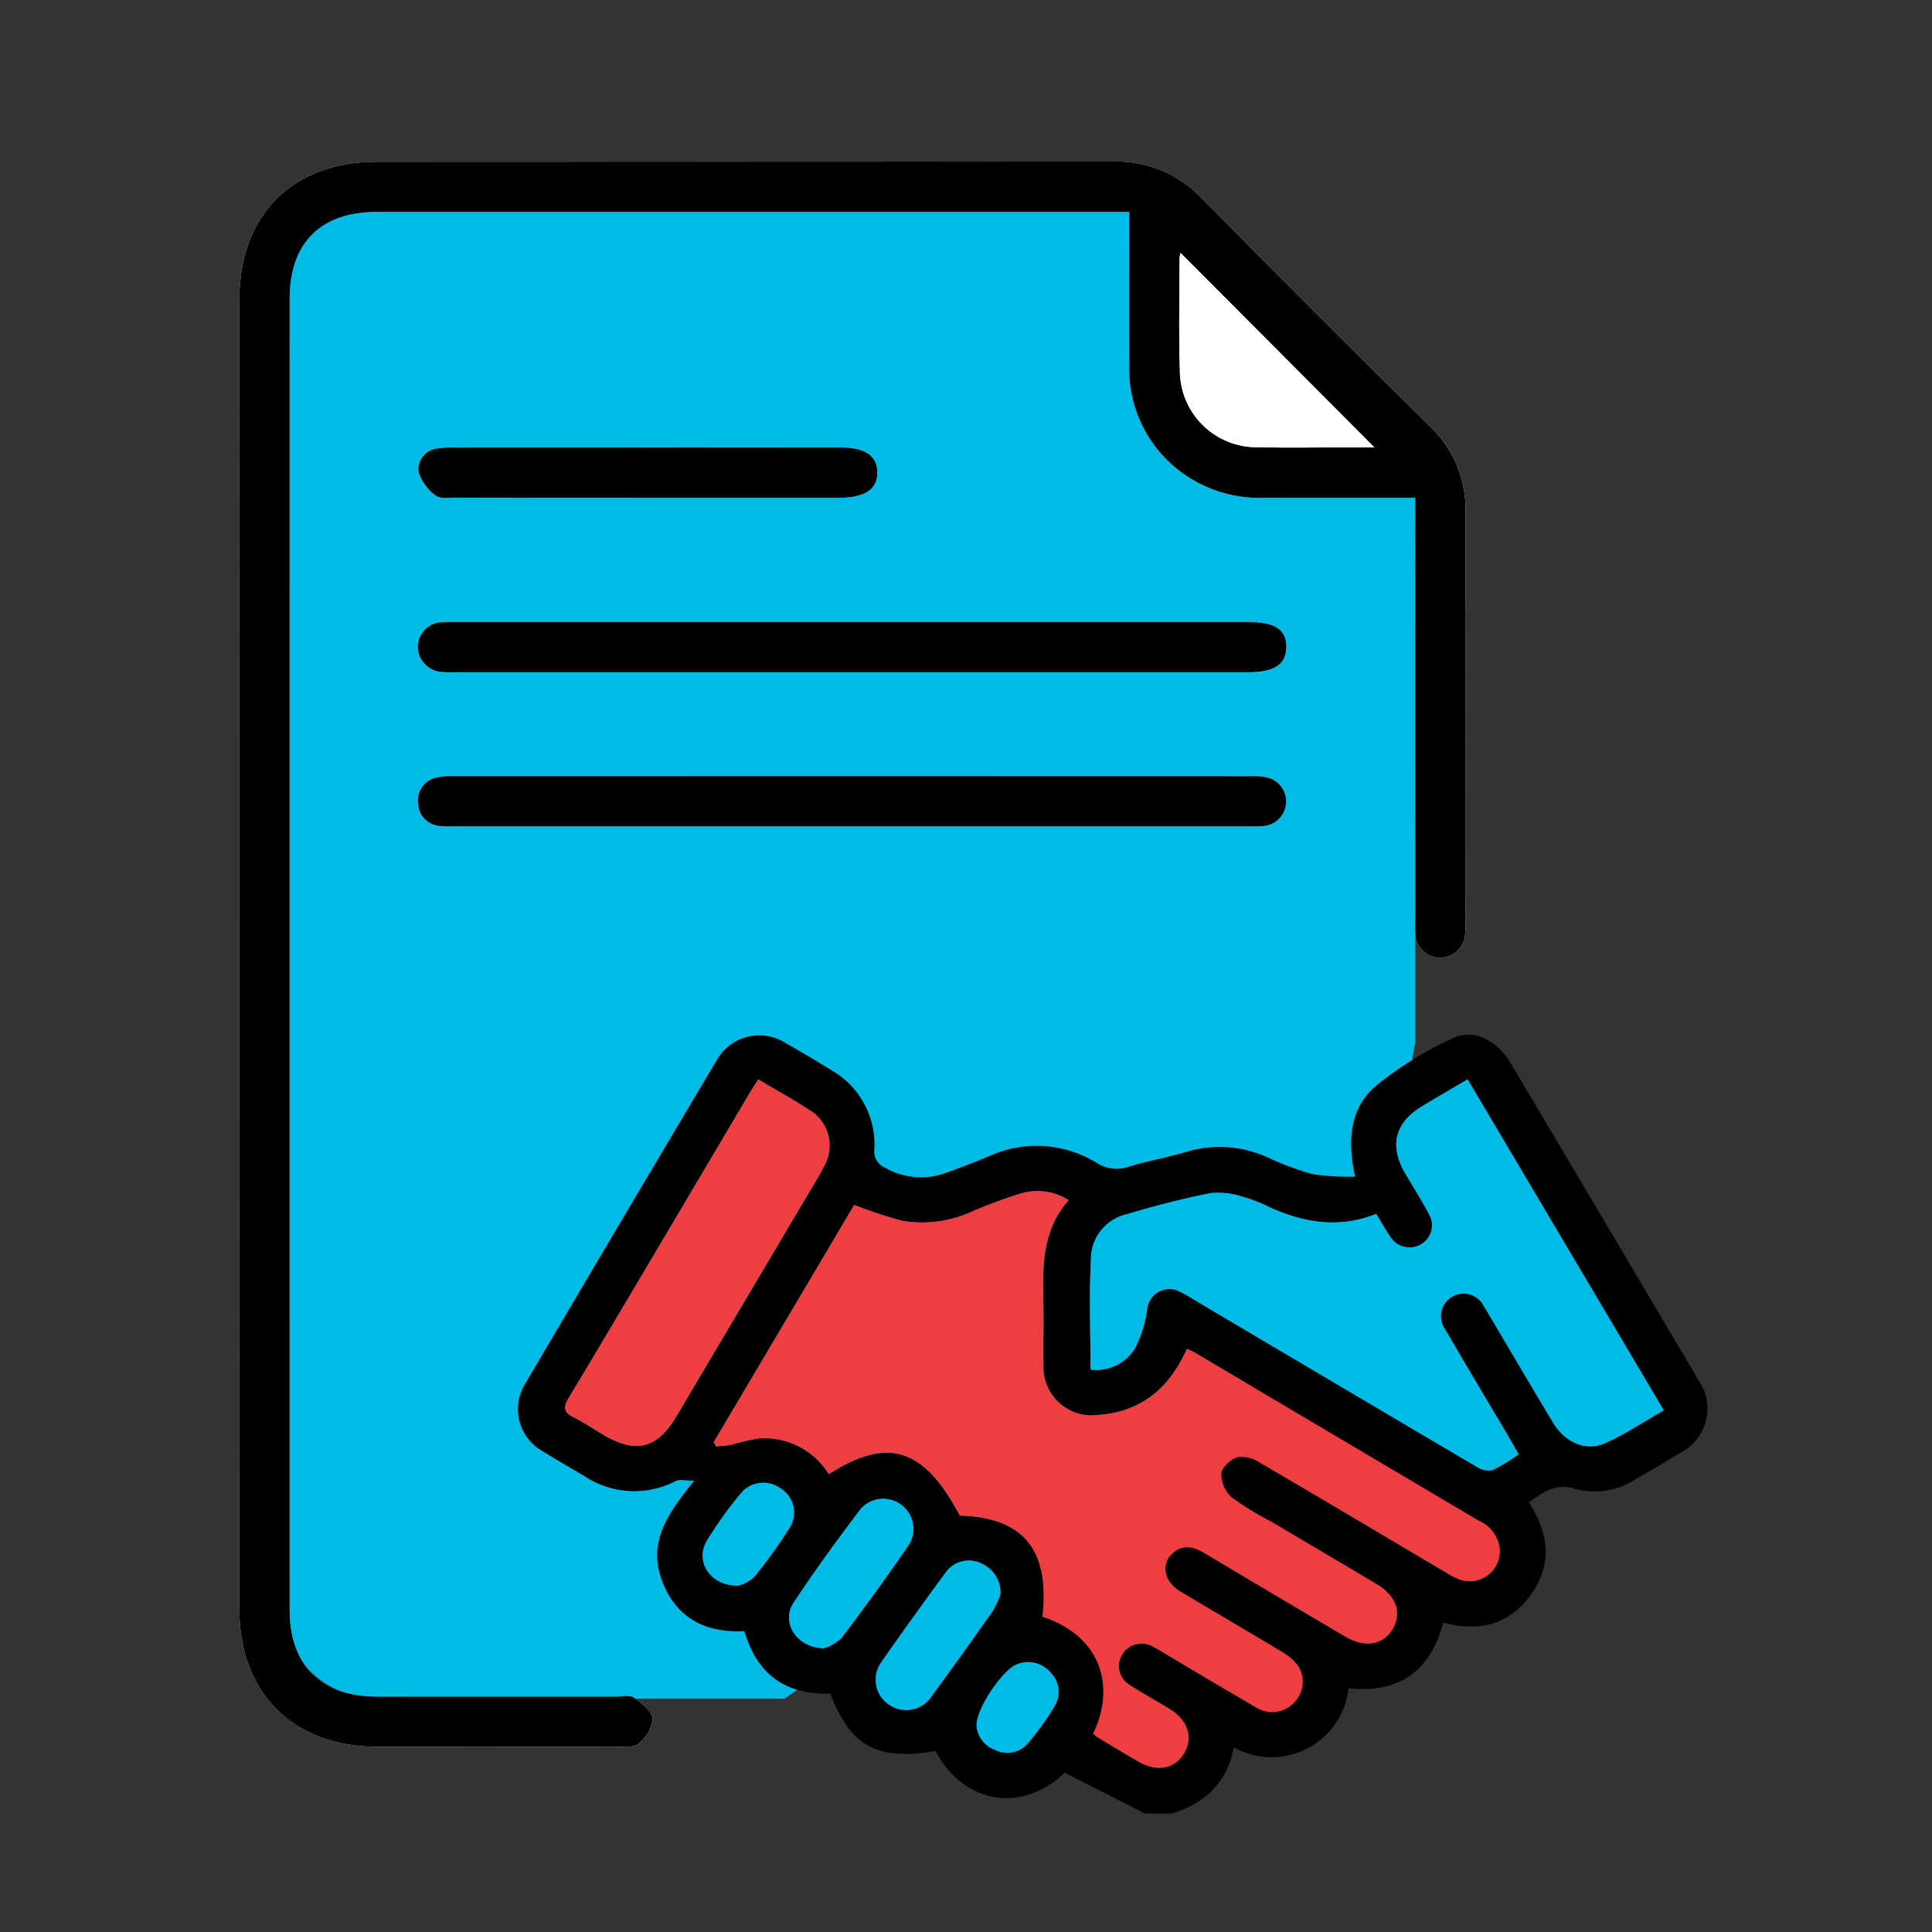 <svg id="Layer_1" data-name="Layer 1" xmlns="http://www.w3.org/2000/svg" viewBox="0 0 180 180"><rect x="0" y="0" width="180" height="180" fill="#333333" stroke="none"/><defs><style>.cls-1{fill:#00bbe5;}.cls-2{fill:#fff;}.cls-3{fill:#ef3e42;}</style></defs><path class="cls-1" d="M131.866,97.075V45.57l-29.518-28.982-71.587.898s-6.212,5.989-5.916,8.385-.592,117.084-.592,117.084.233,14.553,10.444,15.31h38.38l54.215-37.118Z"/><path class="cls-2" d="M131.849,46.379v2.066q0,18.58.001,37.161a11.343,11.343,0,0,0,.029,1.553,2.321,2.321,0,0,0,4.595.145,5.915,5.915,0,0,0,.052-1.239c.002-12.802-.02-25.603.017-38.405a10.609,10.609,0,0,0-3.307-7.92q-10.702-10.629-21.33-21.332a10.929,10.929,0,0,0-8.211-3.361q-34.291.062-68.582.023c-7.847.001-12.805,4.957-12.806,12.822q-.008,61.028.001,122.055c.001,7.812,5.009,12.787,12.854,12.799q11.197.016,22.394-.008c.663-.001,1.539.081,1.94-.286a3.493,3.493,0,0,0,1.326-2.301c-.075-.729-1.037-1.471-1.767-1.987-.388-.275-1.107-.099-1.676-.099-7.465-.004-14.929.009-22.394-.007-5.065-.011-7.994-2.958-7.995-8.032q-.006-61.105-0-122.211c0-5.178,2.905-8.067,8.097-8.067q34.135-.004,68.271-.001h1.844c0,.74-0,1.295,0,1.85.001,4.146-.019,8.293.007,12.439a11.936,11.936,0,0,0,5.226,10.223,12.299,12.299,0,0,0,7.339,2.123C122.381,46.374,126.99,46.379,131.849,46.379Zm-52.429,30.608q18.425,0,36.851-.001a10.738,10.738,0,0,0,1.553-.032,2.302,2.302,0,0,0,.463-4.454,5.309,5.309,0,0,0-1.681-.184Q79.367,72.303,42.127,72.314a5.219,5.219,0,0,0-1.535.148A2.159,2.159,0,0,0,38.948,74.808,2.184,2.184,0,0,0,41.016,76.961a11.586,11.586,0,0,0,1.398.025Q60.917,76.987,79.42,76.986ZM79.279,62.632q18.503,0,37.006-0c2.402-0,3.505-.711,3.554-2.282.052-1.667-1.028-2.397-3.556-2.397q-36.851-.001-73.701,0c-.415,0-.83-.015-1.244.009a2.356,2.356,0,0,0-2.421,2.312,2.403,2.403,0,0,0,2.269,2.336,12.972,12.972,0,0,0,1.398.022Q60.931,62.632,79.279,62.632ZM60.251,46.379q8.932,0,17.864-.001c2.464-.001,3.65-.786,3.625-2.393-.024-1.553-1.165-2.302-3.542-2.303q-17.864-.004-35.728.003a8.944,8.944,0,0,0-1.701.102,1.947,1.947,0,0,0-1.769,2.18,4.266,4.266,0,0,0,1.583,2.194c.392.325,1.19.208,1.805.21Q51.319,46.39,60.251,46.379Z"/><path d="M106.672,168.962l-7.472-3.808c-3.963,3.806-9.396,2.942-12.035-2.01-5.472.9-7.891-.41-9.808-5.356-4.089.135-6.808-1.715-8.002-5.819-3.641.187-6.421-1.223-7.718-4.807-1.295-3.58.673-6.272,3.04-9.209-.812,0-1.343-.155-1.71.025a8.404,8.404,0,0,1-8.521-.451c-1.277-.769-2.58-1.495-3.84-2.29a4.504,4.504,0,0,1-1.612-6.423q8.823-14.991,17.724-29.937a4.55,4.55,0,0,1,6.524-1.662q2.131,1.199,4.208,2.491a7.967,7.967,0,0,1,4.011,7.351,1.647,1.647,0,0,0,1.002,1.738,6.718,6.718,0,0,0,5.665.479c1.357-.488,2.707-1.003,4.036-1.562a10.673,10.673,0,0,1,10.053.658,3.424,3.424,0,0,0,3.009.31c1.734-.528,3.538-.829,5.272-1.358a10.792,10.792,0,0,1,7.631.523,25.949,25.949,0,0,0,4.18,1.551,22.832,22.832,0,0,0,3.943.228c-.75-3.426-.477-6.42,1.964-8.478a33.879,33.879,0,0,1,7.075-4.391c2.007-.973,4.181.15,5.497,2.367q7.027,11.833,14.031,23.68c1.139,1.923,2.294,3.838,3.413,5.773a4.629,4.629,0,0,1-1.745,6.818c-1.353.824-2.712,1.638-4.091,2.416a7.014,7.014,0,0,1-5.647.906c-1.842-.592-2.983.358-4.319,1.25,1.925,2.93,2.231,5.898.101,8.746-2.011,2.691-4.795,3.345-8.066,2.466-1.191,4.444-4.015,6.627-8.826,6.112a7.207,7.207,0,0,1-10.693,5.505c-.614,3.323-2.697,5.221-5.757,6.167Zm-4.831-7.437a4.088,4.088,0,0,0,.4.328c1.279.766,2.551,1.544,3.844,2.284,1.738.995,3.398.663,4.254-.817.853-1.474.324-3.068-1.387-4.115-1.231-.754-2.507-1.439-3.71-2.235a2.028,2.028,0,0,1-.692-2.815,2.11,2.11,0,0,1,2.804-.774,12.38,12.38,0,0,1,1.09.626c2.847,1.684,5.679,3.391,8.545,5.042a2.808,2.808,0,0,0,3.68-.534,2.733,2.733,0,0,0,.229-3.366,5.147,5.147,0,0,0-1.467-1.252c-3.151-1.9-6.335-3.747-9.489-5.642-1.522-.914-1.811-2.583-.653-3.576.984-.844,1.959-.557,2.958.039q6.541,3.902,13.103,7.766c1.818,1.071,3.511.783,4.393-.703.899-1.515.36-3.092-1.475-4.187-3.28-1.958-6.572-3.895-9.859-5.841a27.653,27.653,0,0,1-3.683-2.262,2.966,2.966,0,0,1-.94-2.225c.054-.572.894-1.329,1.527-1.512a3.062,3.062,0,0,1,2.063.513c5.752,3.358,11.474,6.77,17.207,10.161a8.418,8.418,0,0,0,1.357.713,2.8,2.8,0,0,0,3.778-2.926,3.243,3.243,0,0,0-1.952-2.535q-13.231-7.825-26.455-15.662c-.22-.13-.463-.224-.728-.35-1.629,3.657-4.237,5.864-8.221,6.156a4.496,4.496,0,0,1-5.143-4.73c-.035-2.004.033-4.01-.017-6.014-.083-3.297-.038-6.549,2.352-9.264a5.405,5.405,0,0,0-4.553-.585c-1.42.442-2.821.963-4.192,1.54a11.266,11.266,0,0,1-6.674.985,39.112,39.112,0,0,1-4.546-1.495L66.501,134.361l.216.399c.486-.054.98-.071,1.457-.169a19.972,19.972,0,0,1,2.569-.585,7.066,7.066,0,0,1,6.477,3.336c5.515-3.529,8.869-2.45,12.208,3.862,5.916.158,8.391,3.187,7.696,9.417C102.697,152.475,103.937,157.235,101.84,161.524Zm53.172-30.126c-6.143-10.366-12.183-20.558-18.28-30.846-1.565.926-2.972,1.735-4.355,2.583-2.395,1.468-2.931,3.627-1.518,6.088.742,1.293,1.554,2.547,2.257,3.86a2.06,2.06,0,0,1-.689,2.821,2.113,2.113,0,0,1-2.921-.724c-.443-.646-.828-1.332-1.289-2.081-3.43,1.374-6.704.834-9.918-.611a14.636,14.636,0,0,0-2.466-.969,7.36,7.36,0,0,0-2.998-.363c-2.645.521-5.269,1.198-7.852,1.974a4.283,4.283,0,0,0-3.322,3.776c-.201,3.515-.058,7.05-.058,10.687a4.213,4.213,0,0,0,4.151-2.005,11.049,11.049,0,0,0,1.105-3.526,2.097,2.097,0,0,1,3.072-1.727,11.357,11.357,0,0,1,1.093.619q13.287,7.869,26.584,15.722a1.964,1.964,0,0,0,1.465.29,16.888,16.888,0,0,0,2.421-1.481c-.455-.785-.867-1.507-1.29-2.223-1.85-3.127-3.721-6.242-5.545-9.384a2.107,2.107,0,1,1,3.599-2.157c.205.311.387.637.577.958,1.948,3.286,3.878,6.582,5.85,9.853,1.13,1.875,3.051,2.73,4.88,1.918C151.415,133.63,153.119,132.478,155.013,131.399ZM70.644,100.569c-.352.562-.629.984-.885,1.417q-3.953,6.671-7.901,13.345c-2.945,4.968-5.879,9.942-8.859,14.889-.521.866-.52,1.368.46,1.839.962.462,1.846,1.083,2.769,1.628,3.002,1.771,5.009,1.273,6.769-1.694q6.058-10.215,12.104-20.438c.569-.962,1.176-1.905,1.676-2.902a3.869,3.869,0,0,0-1.399-5.257C73.899,102.432,72.348,101.58,70.644,100.569Zm6.108,52.996a4.26,4.26,0,0,0,1.63-.944c2.194-2.885,4.326-5.822,6.362-8.821a2.804,2.804,0,0,0-4.551-3.216c-2.156,2.856-4.28,5.745-6.248,8.731C72.75,151.13,74.165,153.498,76.752,153.564ZM93.212,148.538a2.961,2.961,0,0,0-1.897-2.923,2.641,2.641,0,0,0-3.235.939c-2.015,2.73-4.005,5.479-5.942,8.264a2.801,2.801,0,0,0,.617,3.961,2.834,2.834,0,0,0,4.049-.753q2.898-3.927,5.689-7.931A8.385,8.385,0,0,0,93.212,148.538Zm-24.426-.816a3.642,3.642,0,0,0,1.448-.775,44.808,44.808,0,0,0,3.403-4.74,2.644,2.644,0,0,0-.945-3.547,2.704,2.704,0,0,0-3.656.458,39.308,39.308,0,0,0-3.164,4.407C64.71,145.452,66.152,147.774,68.785,147.722Zm22.19,13.022a2.595,2.595,0,0,0,1.724,2.291,2.514,2.514,0,0,0,3.067-.617,24.686,24.686,0,0,0,2.51-3.501,2.534,2.534,0,0,0-.408-3.101,2.745,2.745,0,0,0-3.056-.785C93.546,155.41,90.987,159.055,90.976,160.744Z"/><path d="M131.849,46.379c-4.859,0-9.468-.005-14.077.002a12.299,12.299,0,0,1-7.339-2.123,11.936,11.936,0,0,1-5.226-10.223c-.026-4.146-.007-8.292-.007-12.439-0-.555,0-1.11,0-1.85h-1.844q-34.135,0-68.271.001c-5.192.001-8.096,2.889-8.097,8.067q-.005,61.105 0,122.211c0,5.074,2.93,8.022,7.995,8.032,7.465.016,14.929.003,22.394.007.569 0,1.288-.175,1.676.099.729.516,1.692,1.258,1.767,1.987a3.493,3.493,0,0,1-1.326,2.301c-.401.367-1.277.285-1.94.286q-11.197.025-22.394.008c-7.845-.011-12.853-4.987-12.854-12.799q-.01-61.028-.001-122.055c.001-7.865,4.959-12.82,12.806-12.822q34.291-.006,68.582-.023a10.929,10.929,0,0,1,8.211,3.361q10.619,10.711,21.33,21.332a10.609,10.609,0,0,1,3.307,7.92c-.037,12.801-.015,25.603-.017,38.405a5.915,5.915,0,0,1-.052,1.239,2.321,2.321,0,0,1-4.595-.145,11.343,11.343,0,0,1-.029-1.553q-.002-18.58-.001-37.161ZM109.994,23.569a2.063,2.063,0,0,0-.093.472c-.004,3.468-.087,6.939.026,10.403a7.158,7.158,0,0,0,7.368,7.222c2.69.066,5.384.015,8.076.016.9 0,1.799,0,2.678,0Z"/><path d="M79.42,76.986q-18.503,0-37.006-.001a11.586,11.586,0,0,1-1.398-.025A2.184,2.184,0,0,1,38.948,74.808a2.159,2.159,0,0,1,1.644-2.347A5.219,5.219,0,0,1,42.127,72.314q37.24-.01,74.479.001a5.309,5.309,0,0,1,1.681.184,2.302,2.302,0,0,1-.463,4.454,10.738,10.738,0,0,1-1.553.032Q97.846,76.987,79.42,76.986Z"/><path d="M79.279,62.632q-18.348,0-36.695-.001a12.972,12.972,0,0,1-1.398-.022,2.403,2.403,0,0,1-2.269-2.336,2.356,2.356,0,0,1,2.421-2.312c.413-.024.829-.009,1.244-.009q36.851-0,73.701,0c2.528 0,3.608.73,3.556,2.397-.049,1.572-1.152,2.282-3.554,2.282Q97.782,62.632,79.279,62.632Z"/><path d="M60.251,46.379q-8.932-0-17.864-.007c-.615-.001-1.413.115-1.805-.21a4.266,4.266,0,0,1-1.583-2.194,1.947,1.947,0,0,1,1.769-2.18,8.944,8.944,0,0,1,1.701-.102q17.864-.008,35.728-.003c2.377.001,3.518.75,3.542,2.303.025,1.606-1.161,2.392-3.625,2.393Q69.183,46.381,60.251,46.379Z"/><path class="cls-3" d="M101.84,161.524c2.097-4.289.857-9.05-4.718-10.902.696-6.231-1.779-9.26-7.696-9.417-3.339-6.312-6.694-7.392-12.208-3.862a7.066,7.066,0,0,0-6.477-3.336,19.972,19.972,0,0,0-2.569.585c-.477.098-.971.116-1.457.169l-.216-.399,13.088-22.101a39.112,39.112,0,0,0,4.546,1.495,11.266,11.266,0,0,0,6.674-.985c1.371-.577,2.772-1.097,4.192-1.54a5.405,5.405,0,0,1,4.553.585c-2.39,2.715-2.435,5.967-2.352,9.264.05,2.003-.018,4.01.017,6.014a4.496,4.496,0,0,0,5.143,4.73c3.984-.292,6.593-2.498,8.221-6.156.266.127.508.22.728.35q13.228,7.829,26.455,15.662a3.243,3.243,0,0,1,1.952,2.535,2.8,2.8,0,0,1-3.778,2.926,8.418,8.418,0,0,1-1.357-.713c-5.733-3.391-11.455-6.802-17.207-10.161a3.062,3.062,0,0,0-2.063-.513c-.633.182-1.473.94-1.527,1.512a2.966,2.966,0,0,0,.94,2.225,27.653,27.653,0,0,0,3.683,2.262c3.287,1.946,6.579,3.883,9.859,5.841,1.834,1.095,2.373,2.672,1.475,4.187-.882,1.486-2.575,1.774-4.393.703q-6.562-3.866-13.103-7.766c-.999-.596-1.974-.883-2.958-.039-1.157.993-.868,2.662.653,3.576,3.154,1.895,6.338,3.742,9.489,5.642a5.147,5.147,0,0,1,1.467,1.252,2.733,2.733,0,0,1-.229,3.366,2.808,2.808,0,0,1-3.68.534c-2.865-1.651-5.698-3.359-8.545-5.042a12.38,12.38,0,0,0-1.09-.626,2.11,2.11,0,0,0-2.804.774,2.028,2.028,0,0,0,.692,2.815c1.203.796,2.478,1.481,3.71,2.235,1.712,1.048,2.24,2.641,1.387,4.115-.856,1.48-2.516,1.812-4.254.817-1.293-.74-2.565-1.518-3.844-2.284A4.088,4.088,0,0,1,101.84,161.524Z"/><path class="cls-1" d="M155.013,131.399c-1.894,1.079-3.598,2.231-5.449,3.053-1.829.812-3.749-.043-4.88-1.918-1.972-3.271-3.902-6.567-5.85-9.853-.19-.321-.372-.647-.577-.958a2.107,2.107,0,1,0-3.599,2.157c1.824,3.142,3.695,6.256,5.545,9.384.423.716.835,1.438,1.29,2.223a16.888,16.888,0,0,1-2.421,1.481,1.964,1.964,0,0,1-1.465-.29q-13.307-7.835-26.584-15.722a11.357,11.357,0,0,0-1.093-.619,2.097,2.097,0,0,0-3.072,1.727,11.049,11.049,0,0,1-1.105,3.526,4.213,4.213,0,0,1-4.151,2.005c0-3.638-.144-7.172.058-10.687a4.283,4.283,0,0,1,3.322-3.776c2.584-.776,5.207-1.453,7.852-1.974a7.36,7.36,0,0,1,2.998.363,14.636,14.636,0,0,1,2.466.969c3.213,1.445,6.487,1.985,9.918.611.461.75.846,1.435,1.289,2.081a2.113,2.113,0,0,0,2.921.724,2.06,2.06,0,0,0,.689-2.821c-.702-1.313-1.514-2.567-2.257-3.86-1.413-2.461-.877-4.62,1.518-6.088,1.383-.847,2.79-1.656,4.355-2.583C142.83,110.841,148.87,121.033,155.013,131.399Z"/><path class="cls-3" d="M70.644,100.569c1.704,1.011,3.255,1.863,4.734,2.826a3.869,3.869,0,0,1,1.399,5.257c-.499.997-1.107,1.941-1.676,2.902Q69.052,121.775,62.997,131.992c-1.76,2.967-3.767,3.465-6.769,1.694-.923-.544-1.807-1.165-2.769-1.628-.98-.471-.981-.973-.46-1.839,2.98-4.947,5.914-9.921,8.859-14.889q3.954-6.67,7.901-13.345C70.015,101.552,70.292,101.131,70.644,100.569Z"/><path class="cls-1" d="M76.752,153.564c-2.587-.067-4.003-2.435-2.807-4.249,1.968-2.987,4.092-5.875,6.248-8.731a2.804,2.804,0,0,1,4.551,3.216c-2.036,2.999-4.168,5.936-6.362,8.821A4.26,4.26,0,0,1,76.752,153.564Z"/><path class="cls-1" d="M93.212,148.538a8.385,8.385,0,0,1-.718,1.557q-2.801,3.996-5.689,7.931a2.834,2.834,0,0,1-4.049.753,2.801,2.801,0,0,1-.617-3.961c1.937-2.785,3.927-5.534,5.942-8.264a2.641,2.641,0,0,1,3.235-.939A2.961,2.961,0,0,1,93.212,148.538Z"/><path class="cls-1" d="M68.785,147.722c-2.633.052-4.075-2.27-2.913-4.197A39.308,39.308,0,0,1,69.036,139.118a2.704,2.704,0,0,1,3.656-.458,2.644,2.644,0,0,1,.945,3.547,44.808,44.808,0,0,1-3.403,4.74A3.642,3.642,0,0,1,68.785,147.722Z"/><path class="cls-1" d="M90.976,160.744c.011-1.689,2.571-5.334,3.837-5.714a2.745,2.745,0,0,1,3.056.785,2.534,2.534,0,0,1,.408,3.101,24.686,24.686,0,0,1-2.51,3.501,2.514,2.514,0,0,1-3.067.617A2.595,2.595,0,0,1,90.976,160.744Z"/><path class="cls-2" d="M109.994,23.569l18.054,18.112c-.878,0-1.778 0-2.678,0-2.692-.001-5.385.051-8.076-.016a7.158,7.158,0,0,1-7.368-7.222c-.114-3.464-.03-6.935-.026-10.403A2.063,2.063,0,0,1,109.994,23.569Z"/></svg>